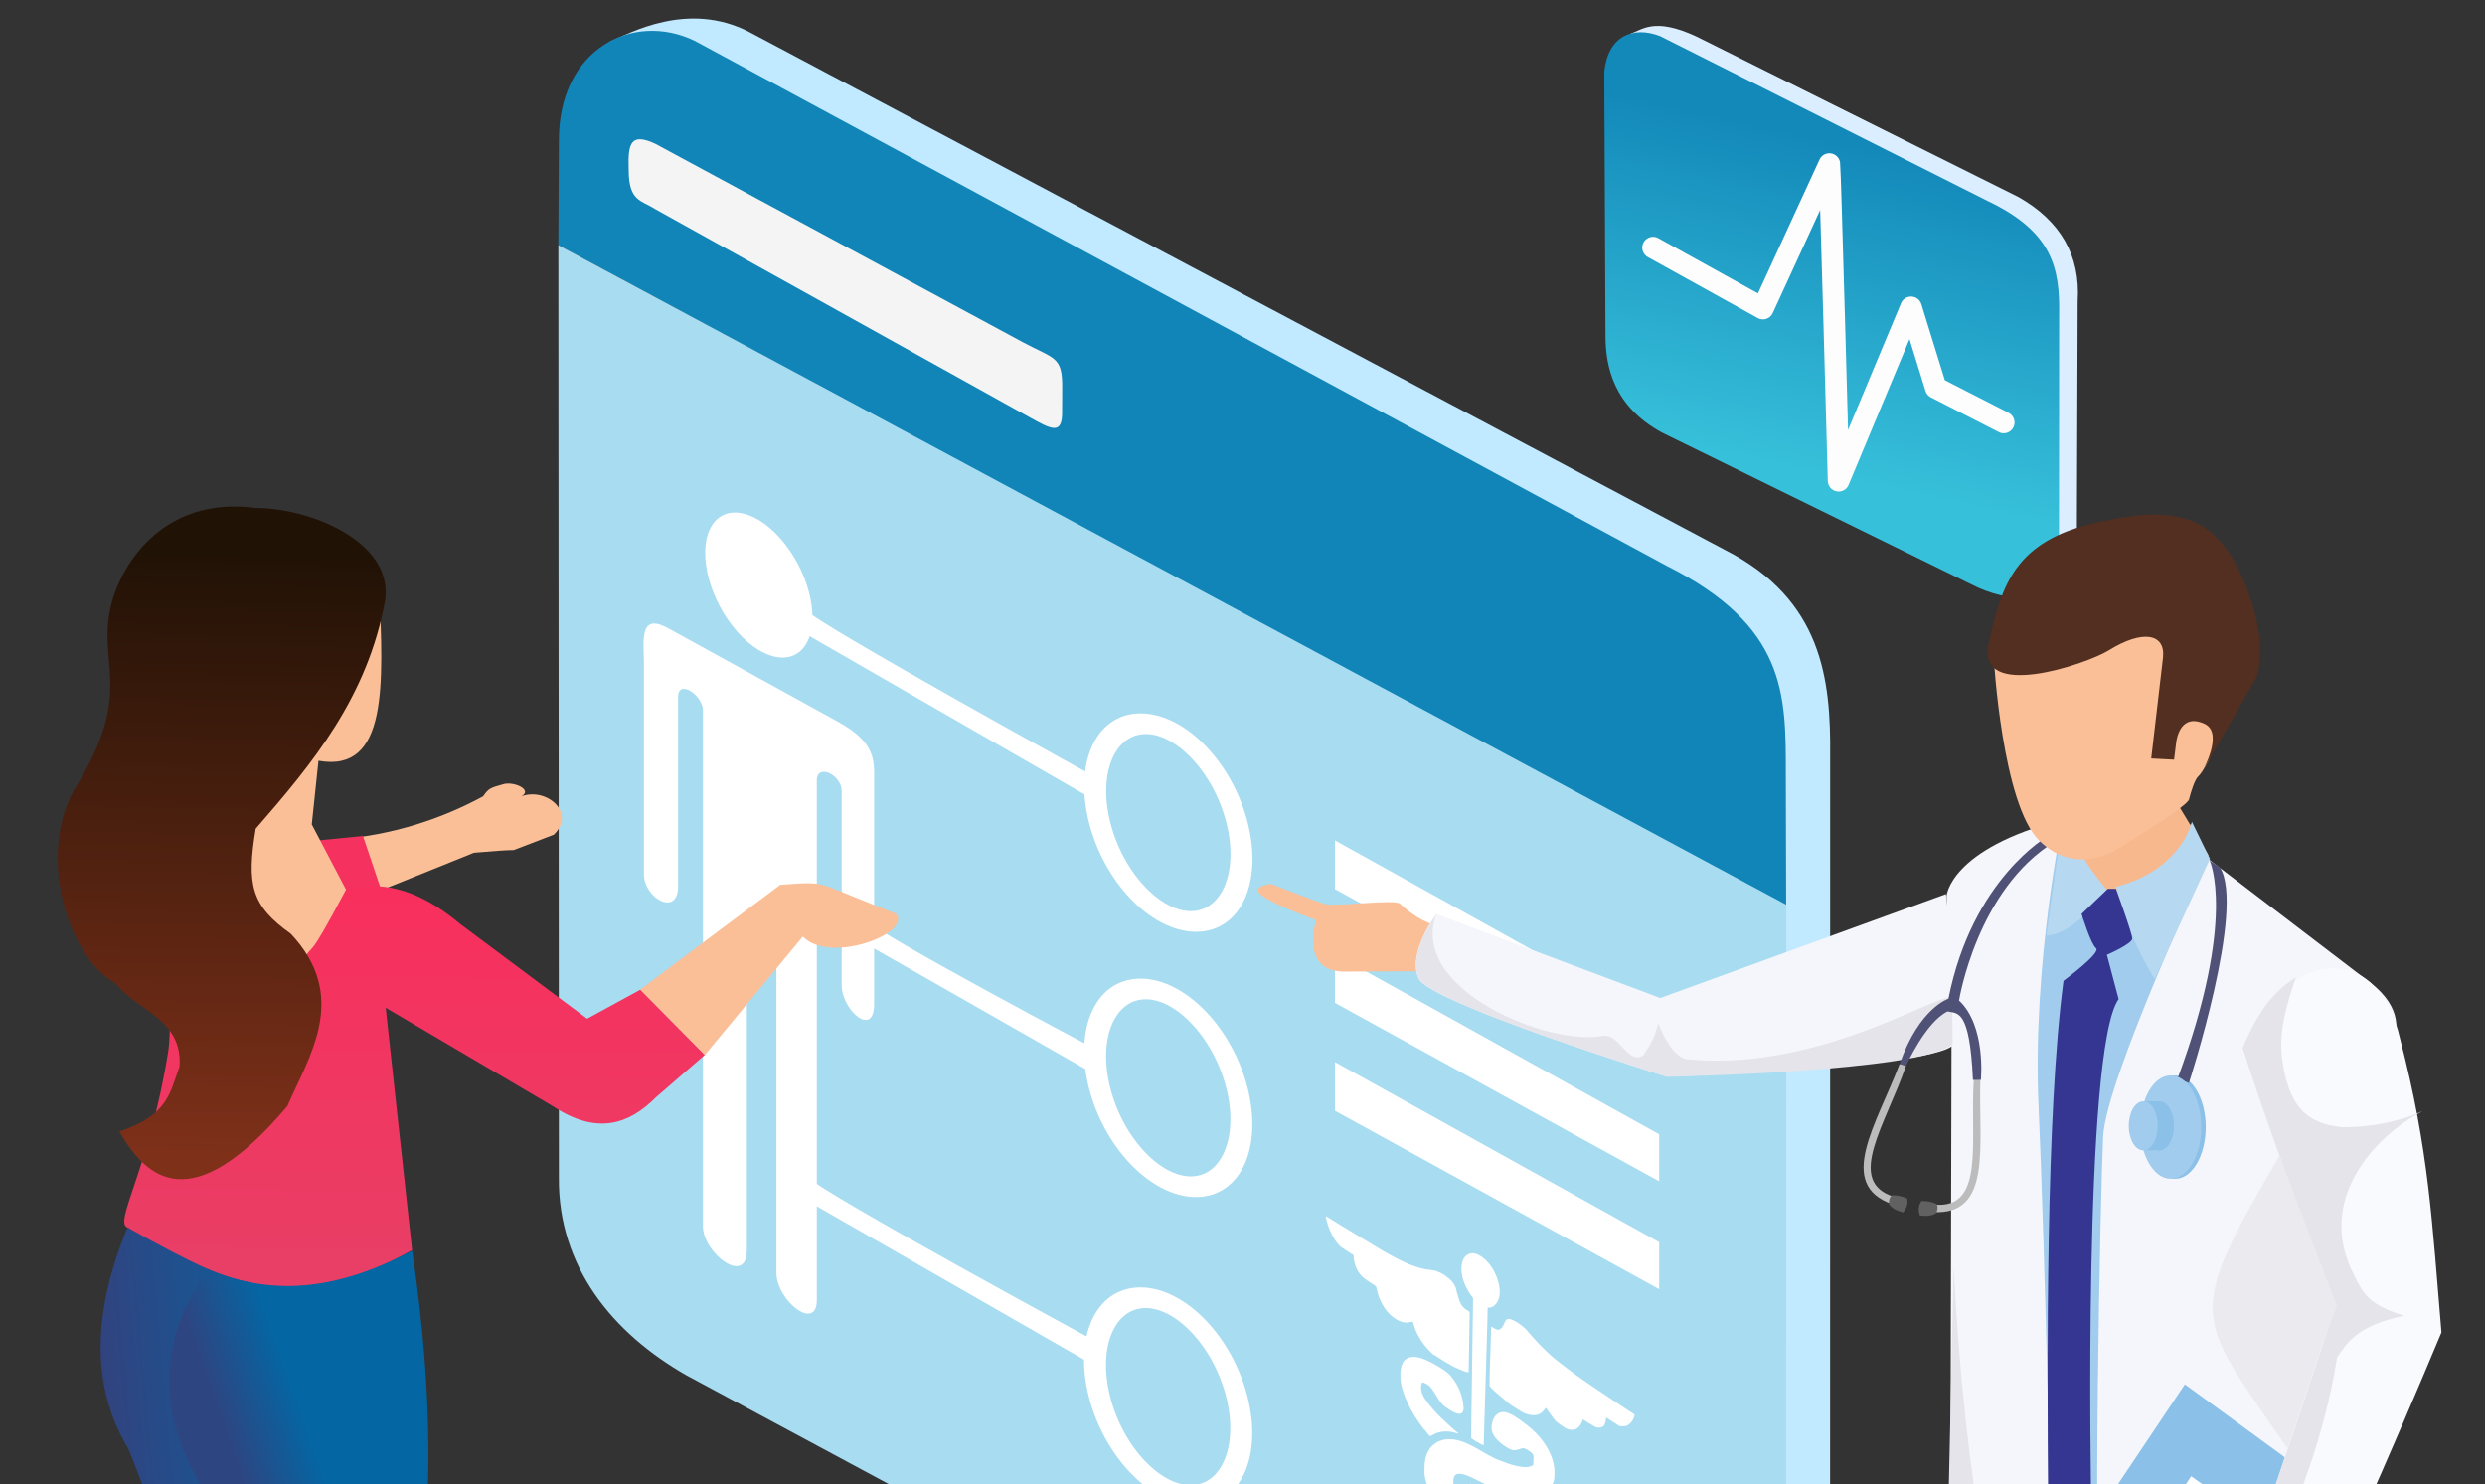 <svg xmlns="http://www.w3.org/2000/svg" xmlns:xlink="http://www.w3.org/1999/xlink" width="272.126" height="162.52" viewBox="0 0 72 43" xmlns:v="https://vecta.io/nano"><rect x="0" y="0" width="72" height="43" fill="#333333" stroke="none"/><defs><linearGradient id="A" x1="15.755" y1="278.531" x2="15.64" y2="289.15" xlink:href="#H"><stop offset="0" stop-color="#f82f5d"/><stop offset="1" stop-color="#e93e65"/></linearGradient><linearGradient id="B" x1="11.411" y1="268.919" x2="11.069" y2="286.072" xlink:href="#H"><stop offset="0" stop-color="#211206"/><stop offset="1" stop-color="#7e3019"/></linearGradient><linearGradient id="C" x1="9.367" y1="302.779" x2="13.158" y2="302.437" xlink:href="#H"><stop offset="0" stop-color="#34417d"/><stop offset="1" stop-color="#185693"/></linearGradient><linearGradient id="D" x1="14.07" y1="299.068" x2="16.2" y2="298.32" xlink:href="#H"><stop offset="0" stop-color="#2d4682"/><stop offset="1" stop-color="#0466a3"/></linearGradient><linearGradient id="E" x1="-33.959" y1="183.564" x2="-36.105" y2="190.354" xlink:href="#H"><stop offset="0" stop-color="#1185b8"/></linearGradient><linearGradient id="F" x1="13.066" y1="181.658" x2="11.044" y2="190.824" xlink:href="#H"><stop offset="0" stop-color="#1389ba"/><stop offset="1" stop-color="#37c0da"/></linearGradient><path id="G" d="M-390.966 228.14v1.078l7.17-4.14v-1.04z"/><linearGradient id="H" gradientUnits="userSpaceOnUse"/></defs><g transform="matrix(1.012 0 0 1.012 -5.92 -256.097)"><path d="M52.54 254.018c.32-.092.654-.482 1.877.087l9.225 4.598c1.2.682 1.774 1.67 1.692 2.98l-.025 7.2c-.003.653-.583 1.032-1.285 1.237z" fill="#dbeeff"/><path d="M7.967 178.607c.136.063 9.386 4.725 9.386 4.725 1.867.886 2.06 1.947 2.04 3.235l-.005 6.913c-.003 1.486-1.45 1.373-2.51.825l-8.855-4.345c-1.367-.743-1.62-1.86-1.617-2.79l-.035-7.548c.112-1.025.823-1.31 1.595-1.015z" fill="url(#F)" transform="translate(45.41 75.486)"/><path d="M53.178 260.15l3.145 1.744 1.902-4.135c.024.142.265 9.064.265 9.064l2.073-4.962.71 2.3 1.943.995" fill="none" stroke="#fdfdfd" stroke-width=".62" stroke-linecap="round" stroke-linejoin="round"/><g transform="matrix(1.002 0 0 1.002 75.549 77.719)"><path d="M-52.14 176.185c.558-.24 2.238-1.188 3.993-.276l27.876 14.796c2.78 1.414 3.025 3.702 3.004 5.874l-.002 29.2c.023 2.442-1.273 2.417-2.947 3.214z" fill="#c1e9ff"/><path d="M-53.606 181.996l35.083 18.91-.01-3.824c0-2.255.018-4.203-3.412-5.927l-27.768-14.998c-1.733-.84-3.893.2-3.878 2.874z" fill="url(#E)"/><path d="M-53.606 181.996l.015 26.65c-.023 2.516 1.515 4.436 3.66 5.652l26.937 14.485c2.837 1.352 4.446-.797 4.468-2.256l.005-25.685z" fill="#a7dcf1"/><path d="M-51.6 179.62c-.002-.624.16-.8.765-.52l10.5 5.67c.91.486 1.133.4 1.126 1.3l-.003.645c.018.73-.294.554-.954.186l-10.678-5.938c-.39-.253-.746-.213-.752-1.097z" fill="#f4f4f4"/><g transform="matrix(1.292 1.457 0 1.292 473.712 473.885)" fill="#fff"><path d="M-403.973 245.328v6.54c-.001.812-.963 1.152-.97.578V241.03c-.002-.338-.548-.086-.55.317v4.19c0 .688-.762 1.124-.756.575v-4.735c-.014-.476-.077-.96.566-1.317l3.726-2.15c.86-.497.8-.02.8.43v4.92c-.008.76-.72.933-.718.383v-4.283c.008-.37-.54-.018-.55.365v11.475c.026.72-.882 1.06-.894.44v-6.773c-.007-.5-.647-.165-.652.464z"/><ellipse ry="1.639" rx="1.087" cy="247.505" cx="-332.179" transform="matrix(1 0 -.289 .957 0 0)" paint-order="markers fill stroke"/><path d="M-402.68 236.247c.3 0 6.523-3.593 6.523-3.593l.08.48-6.604 3.644zm1.318 5.36c.3 0 5.113-2.885 5.113-2.885l-.053.597-5.06 2.82zm-1.238 7.117c.3 0 6.3-3.512 6.3-3.512l.162.462-6.47 3.582z"/><use xlink:href="#G"/><use xlink:href="#G" y="2.516"/><use xlink:href="#G" y="4.902"/></g><g transform="matrix(1 0 .246 .969 0 0)" fill="none" stroke="#fff" stroke-width=".61" stroke-linejoin="round"><ellipse ry="2.916" rx="1.962" cy="221.773" cx="-90.739" paint-order="markers fill stroke"/><ellipse cx="-88.496" cy="212.668" rx="1.962" ry="2.916" paint-order="markers fill stroke"/><ellipse ry="2.916" rx="1.962" cy="204.846" cx="-86.569" paint-order="markers fill stroke"/></g></g><path d="M15.63 277.086c1.414-.13 2.766-.53 4.05-1.225.162-.228.19-.242.617-.358.335-.063.884.22.384.4.72-.378 1.714.394 1.024 1.056l-1.147.44c-.288.004-.5.026-1.14.077l-3.198 1.29z" fill="#fabf97"/><path d="M16.242 276.996l.523 1.552-1.977.768-.54-2.124z" fill="#f5325f"/><path d="M24.187 281.394l1.847 1.865-1.4 1.215c-.77.772-1.68 1.1-2.953.26l-4.788-2.82.756 6.94c-3.097 1.784-5.72 1.08-8.15-.65-.406-.142.635-1.7 1.166-5.037.183-1.15-.256-3.696-.07-4.854l3.025 1.17c.75.002 1.538.355 2.135-.954.95-.244 2.004-.084 3.287.998l3.618 2.7z" fill="url(#A)"/><path d="M26.034 283.26l2.8-3.384c.797.805 3.12-.1 2.676-.65l-1.834-.738c-.517-.208-.8-.134-1.487-.095l-4.012 3.002 1.847 1.865m-9.316-13.32c.118 2.713.255 5.26-1.74 4.902l-.192 1.822.98 1.866c-1.188 2.24-.86 1.403-1.28 2.082l-3.854-5.163 4.6-5.5z" fill="#fabf97"/><path d="M9.268 285.456c.747 1.304 2.027 2.568 4.81-.727.606-1.406 1.798-3.126.096-4.935-1.13-.802-1.27-1.398-1.003-3.007 1.626-1.867 3.208-3.77 3.71-6.56.21-1.676-2.162-2.62-3.705-2.623-2.383-.32-3.676 1.247-4.104 2.623-.518 1.816.66 2.5-.972 5.237-1.306 2.018-.252 5.074 1.064 5.754.586.774 1.93 1.015 1.825 2.387-.283.746-.31 1.373-1.72 1.85z" fill="url(#B)"/><path d="M16.578 319.586c-1.258-1.706-2.072-3.2-1.953-4.203l-1.813.276 2.957 4.954zm-5.98-6.306l-1.075 3.206-1.07-3.528 1.005-2.362z" fill="#fabf97"/><path d="M9.5 288.205c2.066 1.148 2.715 1.432 3.68 1.61l1.415 13.965c-1.296 3.136-2.082 5.852-3.998 9.5-.407-.67-.88-1.278-1.633-1.605-.192-3.654-.613-7.41 2.74-9.5-.557-2.477-1.066-4.935-2.18-7.636-1.1-1.81-1.01-3.947-.024-6.334z" fill="url(#C)"/><path d="M17.65 288.856c.647 4.4.784 9.19-.68 12.937.992 3.997-.943 8.487-1.882 13.56-.75.614-1.297.31-2.273.307.078-5.082-.026-10.44.817-14.357-.418-1.096-.997-3.083-1.606-5.092-1.837-2.475-1.64-4.908-.21-6.8 1.553.635 3.343.777 5.835-.543z" fill="url(#D)"/><path d="M12.812 315.66c-.54.284-.8 1.112-.775 1.843l.198 3.832.552-.03-.22-2.67.614-.06c.443 1.14.98 2.194 2.4 2.423.824-.236 1.656-.43 2.374-1.227-.195-.395-.308-.682-.898-.87-.225-.037-.443.006-.82.13-.264.215-.304.107-.464.557-.907-1.474-1.463-2.56-2.962-3.926zm-3.135 1.477l-.02 1.902c.075.892.302 2-1.444.215-.934-1.022-1.774-2.067-.2-3.712l-.053-.828-.95.973-.37-.256 1.207-1.698c.14-.85.057-1.862 1.125-2.055.577.216.987.814 1.2 1.84-.222 1.06-.386 2.27-.496 3.62z" fill="#33417d"/><path d="M47.905 302.946a.34.34 0 0 1-.035-.123l-.04-1.01.006-.164.094.01.13.01c.02.003.075.007.123.012l.19.007.1-.001.08.125.318.535c.118.237.06.232-.184-.017l-.097-.106a.91.91 0 0 0-.08-.088l-.08-.09c-.006-.01-.032-.04-.057-.067l-.103-.12c-.1-.125-.097-.13-.103.118l-.048.634-.043.418-.034.012c-.047.018-.097-.018-.136-.096zm-.848-1.58c-.01-.04.01-.064.08-.092.12-.05.182-.06.54-.108l.29-.04c.057-.01.14-.036.18-.06.064-.036.075-.05.075-.096 0-.03-.003-.058-.01-.066s-.04.003-.076.024-.096.044-.135.05-.084.012-.1.02c-.063.014-.07-.001-.064-.177.003-.138.006-.16.024-.16.012.001.084.02.16.044l.38.105c.13.024.247.024.298.001.022-.01.048-.013.056-.01s.03.05.05.102a.42.42 0 0 1 .028.224c-.005.117-.01.143-.047.215-.103.204-.287.234-.975.16-.03-.001-.098-.01-.152-.015l-.223-.023-.143-.012c-.05 0-.17-.02-.198-.037-.018-.012-.034-.033-.038-.048zm.444-.504c-.11-.193-.175-.334-.218-.487a.61.61 0 0 1-.031-.229c.003-.094.008-.12.04-.176.088-.157.325-.212.712-.167.144.017.256.003.3-.037.033-.03.01-.185-.038-.252-.017-.025-.035-.042-.04-.04s-.008.038-.01.08c-.001.086-.01.098-.085.113a.68.68 0 0 1-.254-.025c-.013-.01-.015-.042-.013-.156l.003-.145.038-.004c.06-.005.183.014.442.07l.356.074c.1.016.118.027.125.046.04.11.083.413.08.563-.003.12-.05.31-.097.388-.07.115-.185.18-.32.177-.09-.001-.212-.03-.425-.098-.207-.067-.25-.073-.29-.04-.028.026-.03.033-.035.255l-.005.23-.064.015c-.035.01-.07.01-.073.01s-.05-.077-.1-.163zm-.24-1.255c-.145-.244-.198-.464-.17-.706.02-.17.043-.237.132-.366.022-.034.124-.092.2-.116a.92.92 0 0 1 .335-.004c.016.005.045.01.064.01a1.81 1.81 0 0 1 .135.027c.348.084.555.07.608-.044.022-.048.024-.157.005-.222a1.83 1.83 0 0 0-.212-.381l-.09-.112c-.01-.005-.016.082-.023.3l-.01.31-.047-.003c-.064-.003-.277-.048-.284-.06s-.005-.614.003-.65c.01-.044.126-.027.488.064l.334.072.064.012a.2.2 0 0 0 .053.005c.054-.008.118.01.138.038.04.055.165.346.208.486.058.187.077.31.074.464-.006.3-.108.494-.3.56-.124.046-.284.033-.65-.047-.386-.084-.515-.092-.587-.038-.05.038-.05.04-.048.14.001.077.01.118.032.18l.03.08-.126.003c-.143.004-.173.01-.25.05-.03.015-.06.026-.067.02s-.03-.038-.052-.074zm-.092-1.47c-.246-.4-.357-.71-.352-.987.005-.33.185-.53.527-.586.196-.032.447-.012.756.06.42.1.648-.008.654-.307.003-.14-.04-.264-.144-.423l-.036-.056.08.042c.255.135.57.244.71.248.07.001.08.014.136.202a2.1 2.1 0 0 1 .084.547c.003.127 0 .168-.024.26-.016.06-.044.13-.064.156a.31.31 0 0 0-.036.055c.001.01-.042.044-.102.086s-.232.098-.32.103c-.25.015-.41-.005-.805-.103-.236-.058-.323-.07-.434-.06-.144.013-.2.078-.213.214-.001.07.032.227.066.306.028.065.134.238.174.283.016.018.03.038.03.044s-.052 0-.114-.012c-.162-.033-.314-.033-.408.001-.044.018-.087.025-.095.02s-.04-.05-.07-.1zm-.14-1.95c-.112-.17-.276-.483-.32-.61-.067-.197-.08-.28-.075-.485.005-.254.044-.396.154-.56.05-.073.176-.172.264-.207.117-.044.152-.054.27-.056.255-.008.517.086.937.336.176.104.453.25.488.254.01.001.072.025.14.052.355.143.663.19.8.125l.06-.03.006-.128c.01-.17.003-.184-.118-.27-.104-.073-.16-.093-.225-.075l-.048.015c-.02.014-.133.034-.18.032-.113-.004-.39-.195-.514-.35-.115-.146-.14-.28-.088-.465.035-.123.093-.2.186-.248.166-.083.377.01.827.365.426.336.707.784.756 1.206.018.158.001.388-.03.423-.005.004-.02.032-.03.062-.06.144-.28.302-.478.34a1.73 1.73 0 0 1-.447.009.48.48 0 0 0-.082-.012 2.17 2.17 0 0 1-.304-.076c-.132-.044-.373-.155-.56-.258l-.468-.23c-.36-.15-.487-.114-.49.14-.003.237.092.478.287.736.08.107.098.135.08.13-.2-.044-.446-.053-.6-.02l-.095.012a2.79 2.79 0 0 1-.105-.153zm.907.173c-.008-.042.003-.808.012-.82a1.47 1.47 0 0 1 .346.155c.01.01.013.1.006.375l-.007.36-.027.005c-.05.01-.325-.053-.33-.075zm-1.308-2.366c-.3-.38-.508-.777-.616-1.124-.054-.174-.07-.29-.068-.458.007-.342.13-.503.38-.502.186 0 .412.1.732.29.243.152.298.203.426.382a1.5 1.5 0 0 1 .261.683c.012.103.012.142.001.184-.035.13-.16.12-.4-.03-.18-.114-.236-.175-.377-.405-.135-.222-.18-.273-.286-.333s-.132-.05-.143.047a.53.53 0 0 0 .067.311c.084.16.358.487.6.702l.15.14a3.87 3.87 0 0 0 .238.205c.028.018-.024.016-.086-.003-.214-.067-.47-.043-.634.06-.04.023-.08.037-.088.033a2.32 2.32 0 0 1-.149-.185zm1.344.244c-.004-.01.003-.603.014-1.32l.038-2.696-.03-.038a1.68 1.68 0 0 1-.26-.505c-.085-.3-.04-.573.108-.68.118-.085.242-.075.408.03.377.24.632.868.503 1.237-.046.13-.17.24-.266.232l-.045-.003-.01.485-.104 3.465a2.13 2.13 0 0 1-.355-.207zm-1.075-2.384a2.66 2.66 0 0 1-.27-.286c-.132-.17-.257-.404-.3-.578-.013-.043-.028-.08-.032-.084s-.022-.003-.04.001l-.08.015c-.122.024-.292-.034-.442-.152-.222-.175-.38-.44-.46-.77l-.027-.113-.178-.116c-.218-.142-.29-.216-.38-.393a.95.95 0 0 1-.084-.341v-.04l-.194-.125c-.193-.124-.195-.125-.27-.218-.09-.112-.187-.29-.244-.44-.045-.12-.096-.316-.086-.33.004-.003.15.082.322.193l1.313.797c.5.28.75.398 1 .472.096.03.294.072.315.067.006-.003.04.004.076.012s.07.013.077.01.066.018.13.046a.83.83 0 0 1 .241.147.66.66 0 0 1 .179.178.53.53 0 0 1 .089.217c.088.346.146.453.3.55l.076.048-.026 1.503-.005.224-.032.001c-.03 0-.08-.02-.37-.145a5.88 5.88 0 0 1-.58-.352zm2.134 1.37c-.405-.335-.526-.447-.535-.494a29.06 29.06 0 0 1 .021-.859l.025-.83.088.05c.073.04.097.048.137.038.057-.015.107-.072.154-.19.06-.145.12-.152.33-.037.105.056.292.207.322.256a.89.89 0 0 0 .076.089l.075.084a5.94 5.94 0 0 0 .489.5l.086.078c.02.018.123.102.23.185l.3.23c.156.122.71.5 1.297.89l.522.345-.005.04a.44.44 0 0 1-.167.251c-.053.037-.097.046-.165.045l-.093-.003-.386-.248-.008.078c-.015.16-.1.23-.242.21-.048-.008-.09-.03-.235-.122l-.176-.112-.02.054c-.062.162-.17.25-.296.246-.104-.004-.158-.028-.307-.13-.122-.084-.144-.105-.215-.193l-.146-.2-.072-.105c-.004-.003-.026.023-.05.053-.132.17-.3.197-.576.096-.045-.017-.398-.24-.458-.29z" fill="#fff"/><g transform="matrix(.56 0 0 .56 -79.245 165.046)"><path d="M270.7 285.084c4.416.615 1.344 3.57 5.44 5.15.545.885 2.834 1.685 1.935 2.57-.663 2.546-4.667 1.42-7.687-1.077l-.82.2-3.87-2.688-.1-3.984zm-13.42.54c-4.156.58-1.466 3.398-5.318 4.885-.513.833-2.666 1.586-1.82 2.42.624 2.396 5.557 1.618 8.398-.732l.773-.203 2.998-2.45-.227-3.75z" fill="#140f15"/><path d="M271.21 238.8l.493 23.843c0 3.007 1.99 24.523 1.99 24.523-2.607 1.14-5.046 2.046-8.134-1.023l-1.15-23.75-2.284-12.22-1.276 14.202 1.382 22.345c-3.86 1.566-6.557 1.772-8.08-.6l-.233-22.388-1.27-28.788s9.87 4.837 18.562 3.856z" fill="#212121"/><path d="M263.968 199.274l1.94 4.252-5.454 34.293-4.99-1.664.185-35.587 2.172-1.802c-.08 1.05.618 2.384 1.895 3.928 0 0 3.004-.462 4.252-3.42z" fill="#a1cced"/><path d="M266.103 256.255l-2 2.44c.6 1.675 1.215 2.947 2.26 3.173-1.266.623-1.594 1.977-1.5 3.666-.423 6.414 1.053 11.015 2.6 16.82 1.497 1.712 3.66 2.065 5.6 2.268l-2.776-29.54zm-9.025-16.415c1.616 1.358 4.214.787 3.953 6.13l-.4 13.176c-.6 1.675-1.762 1.55-2.807 1.776 1.266.623 1.594 1.977 1.5 3.666.212 6.422-1.28 12.54-.46 18.258-1.497 1.712-1.116 2.106-3.066 2.308l-1.722-18.06-.825-27.198z" fill="#2a2a2a"/><path d="M260.882 256.26l13.333-.523-2.614-18.562s-.588-3.922.196-8.954l2.55-15.752.065-2.418s.458-1.307-1.242-2.614l-8.3-6.34s-5.25 11.245-5.392 14.183c-.13 2.68-.556 22.222-.098 27.255s1.503 13.726 1.503 13.726zm-3.464-57.2s-1.57 7.386-1.242 14.64.784 26.013.654 27.32l-1.307 15.5-4.64-1.634.784-18.758.065-27.516-.26-5.62s.13-2.418 5.948-3.922z" fill="#f5f6fb"/><path d="M258.17 200.77l2.418 3.366 4.28-3.235-2.06-3.43z" fill="#f7b88d"/><g fill="#b7d8f1"><path d="M260.132 202.51c.415 1.522.96 3.07 1.987 4.714l2.82-6.147-.924-1.895s-.508 2.45-3.882 3.328z"/><path d="M259.67 202.647s-1.618 2.31-3.096 2.357l.832-5.916.555-.508s-1.11.693 1.7 4.067z"/></g><path d="M258.376 203.895s.462 1.525.74 1.756-1.664 1.664-1.664 1.664c-.906 6.845-.84 19.283-.786 26.488l.985.74 1.216-.693s-.445-23.022 1.404-25.6l-.6-2.265s1.294-.555 1.294-.832-.832-2.542-.832-2.542h-.416z" fill="#343692"/><path d="M263.657 227.945l14.856 10.843-6.4 10.08-15.143-10.94z" fill="#8bc0e9"/><path d="M263.98 232.645l1.53 1.085-2.84 4.288-1.54-1.103z" fill="#fff"/><path d="M266.67 238.364l-.6 1.27c-.393 1.79-1.42 2.583-2.403 3.443 0 0 .695 3.96 3.79 2.25 1.86-1.18 1.98-3.677 2.288-6.03z" fill="#fabf97"/><path d="M266.556 210.828l4.813 13.12-4.662 13.86c-.49 1.407 2.124 3.368 3.235 2.265.878-.462 6.834-14.783 6.834-14.783-.48-5.62-.63-9.27-2.113-15.004-1.14-5.098-5.84-4.7-8.107.544z" fill="#f9fafd"/><path d="M225.313 204.466c-.838-.253-1.52-.838-1.773-1.09s-3.33.156-3.818.018-2.786-1.033-2.786-1.033-1.188.117-.4.643 2.708 1.208 2.708 1.208-.838 2.552 1.344 2.63l4.422-.018s.78-1.792.292-2.357z" fill="#fabf97"/><path d="M251.443 202.878l-14.604 5.315-11.462-4.298s-1.525 2.08-.878 3.328 12.663 4.99 12.663 4.99 14.327-.508 14.697-1.7-.416-7.626-.416-7.626z" fill="#f5f6fb"/><path d="M251.788 210.56c-1.633 1.407-14.598 1.663-14.598 1.663-4.223-1.354-11.19-3.604-12.65-4.922-.588-1 .325-2.705.84-3.37-1.392 3.875 5.824 6.722 8.48 6.203.885-.197 1.314 1.508 2.105.994.464-.697.578-.94.774-1.653.288.806.794 1.64 1.386 1.842 6.673.677 12.59-3.234 13.622-3.167l.042 2.41z" fill="#e5e4ea"/><path d="M249.076 211.56c-1.172 3.08-3.293 6.177-.36 7.18l.068-.383c-2.512-.782-.423-3.684.616-6.7z" fill="#bcbcbc"/><path d="M248.68 218.282a1.75 1.75 0 0 1 .781.163c.057.303-.05.522-.215.71-.25-.082-.5-.148-.71-.414-.017-.17.003-.33.143-.458z" fill="#616161"/><path d="M253.203 212.374c-.11 3.294.65 6.97-2.442 6.76l.086-.38c2.62.25 1.814-3.234 2.02-6.42z" fill="#bcbcbc"/><path d="M256.64 199.927s-3.852 2.174-5.07 8.303c0 0-1.492.462-2.494 3.332l.327.1s.992-2.23 2.12-2.782c.503.117 1.134-.162 1.3 3.502h.406s.273-2.763-1.117-4.06c0 0 .908-5.704 4.918-8.137z" fill="#505176"/><path d="M250.97 218.726a1.75 1.75 0 0 0-.783-.151c-.17.258-.156.5-.076.737.26.02.52.057.814-.108.082-.15.125-.306.045-.478z" fill="#616161"/><path d="M253.886 190.797s.425 7.5 2.337 9.363 4.02.392 4.02.392 3.53-2.124 3.627-2.516.3-1.03.474-1.176.882-1.258.768-1.748c.027-2.564.212-5.867-.945-6.964-2.064-1.958-6.508-.102-10.28 2.65z" fill="#fabf97"/><path d="M261.937 195.946l.605-5.18c.114-1.21-1.05-1.423-2.783-.344-1.1.684-6.804 2.645-6.134-.36s1.34-5.23 5.507-6.177 6.11-.343 7.516 2.94.654 5 .654 5l-2.76 4.804s1.127-1.977.13-2.45-1.39.3-1.47 1.03l-.098.8z" fill="#522f20"/><ellipse ry="2.643" rx="1.56" cy="214.794" cx="263.164" fill="#8bc0e9" paint-order="markers fill stroke"/><path d="M264.927 201.168s1.4 2.935-1.64 11.138l.578.23s2.918-8.977 1.578-11.034z" fill="#505176"/><ellipse cx="262.935" cy="214.794" rx="1.56" ry="2.643" fill="#a1cced" paint-order="markers fill stroke"/><g fill="#8bc0e9"><ellipse cx="262.358" cy="214.729" rx=".741" ry="1.255" paint-order="markers fill stroke"/><path d="M261.524 213.476h.843v2.5h-.843z" paint-order="markers fill stroke"/></g><ellipse ry="1.255" rx=".741" cy="214.729" cx="261.53" fill="#a1cced" paint-order="markers fill stroke"/><path d="M269.328 207.143c-1.41.87-2.118 2.21-2.73 3.61 1.24 3.79 3.297 9.503 4.792 13.132l-4.672 13.92c-.408 1.786 2.366 3.2 3.302 2.23l.16-.207c-.464-.292-2.462-.388-2.713-1.19 1.482-3.683 3.206-7.232 3.973-12.072.505-.73 1.036-1.638 3.43-2.127-1.775-.55-2.093-1.102-2.534-2.025-2.045-3.82.974-7.127 3.472-8.433-1.31.574-2.67.81-4.06.82-1.86-.164-2.8-1.058-3.126-3.533-.175-1.434.264-2.78.705-4.126z" fill="#e5e4ea"/><path d="M268.493 216.26c-4.885 8.37-4.324 8.07.408 14.96l1.78-5.275.75-1.996z" fill="#ebeaee"/><path d="M251.436 250.67c.27 2.35 3.826 2.367 4.296.304l-.884 3.868c-.03.283-.174.415-.48.33-.707-.676-1.7-.66-2.752-.496-.367.022-.503-.178-.428-.58zm12.924-.492c1.528 2.802 7.56 1.646 7.417-1.048l.265 5.052c.078.36-.105.57-.663.566-1.505-.597-3.18-.25-4.9.3-.612.148-.934-.052-1-.572zM251.837 221.9l-.472 21.54c.157-6.793 1.777-3.752 1.707-8.944-.637-4.128-1.026-8.425-1.235-12.596z" fill="#e5e4ea"/></g></g></svg>